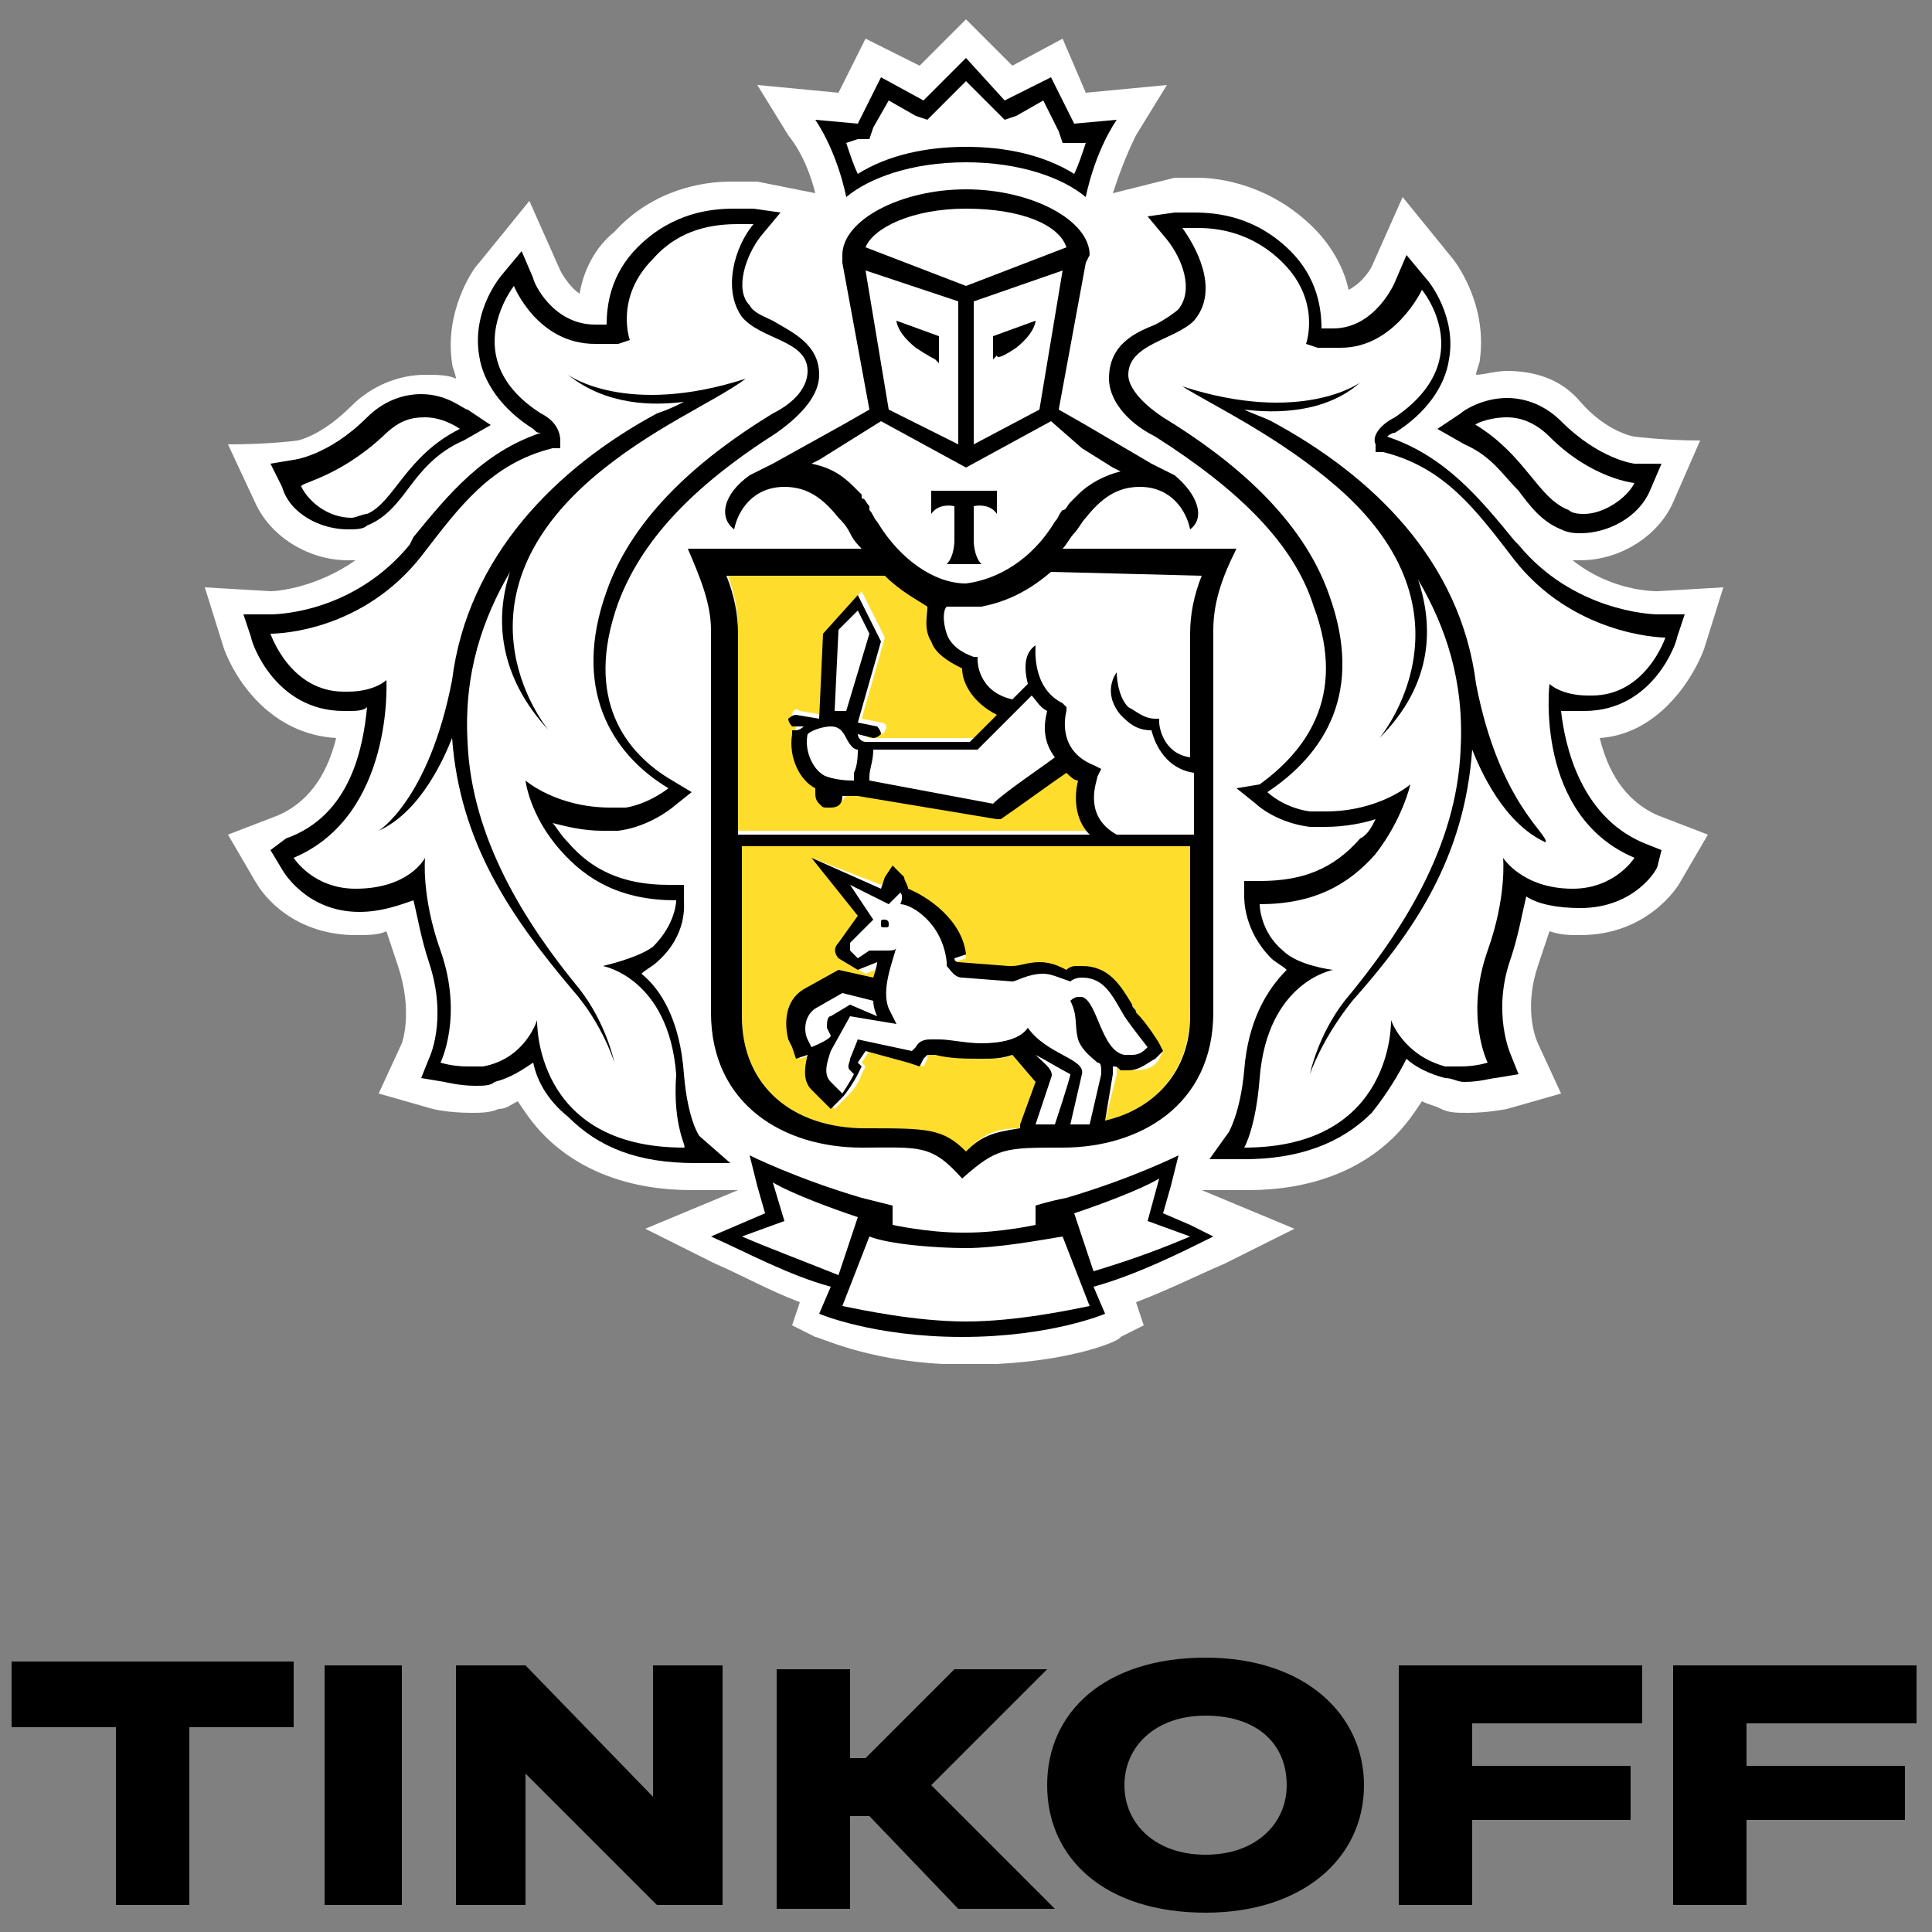 <?xml version="1.0" encoding="UTF-8"?> <!-- Generator: Adobe Illustrator 24.0.2, SVG Export Plug-In . SVG Version: 6.00 Build 0) --> <svg xmlns="http://www.w3.org/2000/svg" xmlns:xlink="http://www.w3.org/1999/xlink" id="Слой_1" x="0px" y="0px" viewBox="0 0 50 50" style="enable-background:new 0 0 50 50;" xml:space="preserve"><rect x="0" y="0" width="50" height="50" fill="#808080" stroke="none"/> <style type="text/css"> .st0{fill:#FFFFFF;} .st1{fill:#FFDD2D;} </style> <g> <path class="st0" d="M44.1,16.8l0.5-1.6l-1.7,0.1c-0.1,0-1.2,0-2.2-0.8c0.1,0,0.1,0,0.2,0c1,0,2-0.6,2.4-1.5l0.7-1.6 c-0.9,0-1.7-0.1-1.7-0.1c0,0-0.7-0.1-1.4-0.9c-0.5-0.6-1.2-0.8-1.9-0.8c-0.3,0-0.6,0.1-0.8,0.1c0-0.1,0.1-0.3,0.1-0.4 c0.2-1.5-0.7-2.6-0.7-2.6l-1.3-1.6l-0.8,1.8c0,0-0.2,0.4-0.6,0.6C34.8,7,34.5,6.4,34,5.9c-1.1-1.1-2.4-1.3-3-1.3 c-0.3,0-0.5,0-0.6,0L28.8,5c0.1-0.3,0.3-0.9,0.6-1.5l0.8-1.3l-2.1,0.2L27.5,1l-1.3,0.7L25,0.5l-1.2,1.2L22.4,1l-0.7,1.4l-2.1-0.2 l0.8,1.3C20.8,4,21,4.6,21.1,5l-1.5-0.3l-0.1,0c-0.1,0-0.3,0-0.6,0c-0.7,0-2,0.2-3,1.3C15.4,6.4,15.1,7,15,7.6 C14.7,7.4,14.5,7,14.5,7l-0.8-1.8l-1.3,1.6c-0.2,0.2-0.9,1.3-0.7,2.6c0,0.1,0.1,0.3,0.1,0.4c-0.2-0.1-0.5-0.1-0.8-0.1 c-0.7,0-1.4,0.3-1.9,0.8c-0.8,0.8-1.4,0.9-1.4,0.9c0,0-0.7,0.1-1.8,0.1L6.6,13C7,13.9,8,14.5,9,14.5c0.1,0,0.2,0,0.2,0 c-1,0.7-2,0.8-2.2,0.8l-1.7-0.1l0.5,1.6C6.1,17.6,7,19,8.7,19.1c-0.2,0.8-0.6,1.6-1.5,2l-1.3,0.5l0.7,1.2c0.4,0.7,1.3,1.4,2.6,1.4 c0.3,0,0.6,0,0.8-0.1c0.1,0.3,0.2,0.6,0.3,0.9c0.4,1.2,0.1,2,0.1,2l-0.6,1.3l1.4,0.4c0,0,0.4,0.1,1,0.1c0.2,0,0.5,0,0.7-0.1 c0.2,0,0.3-0.1,0.5-0.2c0.2,0.3,0.4,0.6,0.7,0.9c0.9,0.9,2.2,1.4,3.8,1.4h0l1.2,0l-2.4,1l1.8,0.9c0.7,0.3,1.4,0.7,2.2,1l-0.2,0.6 l0.6,0.3c0.1,0,1.3,0.6,3.3,0.7c0,0,0.5,0,0.7,0c0.3,0,0.7,0,0.7,0c2-0.1,3.2-0.6,3.2-0.7l0.6-0.3l-0.2-0.6c0.8-0.3,1.6-0.7,2.3-1 l1.8-0.9l-2.4-1l1.2,0c1.6,0,2.9-0.5,3.8-1.4c0.3-0.3,0.5-0.6,0.7-0.9c0.2,0.1,0.3,0.1,0.5,0.2c0.2,0.1,0.4,0.1,0.7,0.1 c0.5,0,1-0.1,1-0.1l1.4-0.4l-0.6-1.3c0,0-0.4-0.8,0-2c0.1-0.3,0.2-0.6,0.3-0.9c0.3,0.1,0.5,0.1,0.8,0.1c1.7,0,2.5-1.2,2.6-1.4 l0.7-1.2l-1.3-0.5c-0.9-0.4-1.3-1.2-1.5-2C42.9,19,43.8,17.6,44.1,16.8L44.1,16.8z M21.2,5.5L21.2,5.5L21.2,5.5L21.2,5.5z M21.2,5.5"></path> <path class="st0" d="M25,5.4c-1.4,0-2.4,0.4-2.6,1l2.6,1l2.6-1C27.3,5.9,26.3,5.4,25,5.4L25,5.4z M25,5.4"></path> <path class="st0" d="M25,32.3L25,32.3c-0.9,0-2-0.2-2.5-0.3l-0.7,1.8c0.4,0.2,1.9,0.4,3.2,0.4c1.3,0,2.7-0.3,3.2-0.4L27.5,32 C26.9,32.2,25.8,32.3,25,32.3L25,32.3z M25,32.3"></path> <path class="st0" d="M30,30.6c-0.5,0.3-1.6,0.7-2.2,0.9l0.5,1.5c1-0.3,1.8-0.6,2.5-0.9l-1.1-0.4L30,30.6z M30,30.6"></path> <path class="st0" d="M20,30.6l0.3,1.1L19.2,32c0.7,0.3,1.5,0.6,2.5,0.9l0.5-1.5C21.6,31.3,20.5,30.8,20,30.6L20,30.6z M20,30.6"></path> <path class="st0" d="M25,3.8c1,0,2,0.2,2.8,0.7c0.1-0.2,0.2-0.5,0.3-0.8l-0.3,0l-0.3,0l-0.1-0.3L27,2.6l-0.7,0.4L26,3.1l-0.2-0.2 L25,2.1l-0.8,0.8L24,3.1l-0.3-0.1L23,2.6l-0.4,0.8l-0.1,0.3l-0.3,0l-0.3,0c0.1,0.3,0.2,0.6,0.3,0.8C23,4,24,3.8,25,3.8L25,3.8z M25,3.8"></path> <path class="st0" d="M40.6,13.2c0.1,0,0.3,0.1,0.4,0.1c0.6,0,1.1-0.4,1.3-0.8c0,0-1.1-0.1-2.2-1.2c-0.4-0.4-0.7-0.5-1.1-0.5 c-0.5,0-0.9,0.3-0.9,0.3C39.5,11.8,39.8,12.9,40.6,13.2L40.6,13.2z M40.6,13.2"></path> <path class="st0" d="M9,13.3c0.1,0,0.3,0,0.4-0.1c0.8-0.3,1.1-1.4,2.4-2.2c0,0-0.4-0.3-0.9-0.3c-0.3,0-0.7,0.1-1.1,0.5 c-1.1,1.1-2.2,1.2-2.2,1.2C7.9,12.9,8.4,13.3,9,13.3L9,13.3z M9,13.3"></path> <path class="st0" d="M40.9,17.9C40.9,17.9,41,17.9,40.9,17.9c1.5,0,2-1.5,2-1.5h0c-0.3,0-2.4-0.1-3.9-2c-1-1.3-1.8-2.4-3.4-2.8 l-0.2,0l0-0.2c0-0.2,0.1-0.5,0.5-0.7c2.2-1.4,0.7-3.3,0.7-3.3s-0.6,1.5-2.1,1.5c0,0-0.1,0-0.1,0c-0.2,0-0.3,0-0.5,0l-0.3-0.1 c0,0,0.4-1.1-0.6-2.1c-0.7-0.8-1.6-0.9-2.2-0.9c-0.3,0-0.4,0-0.4,0c0.5,0.6,0.8,1.7,0.3,2.4c-0.5,0.6-1.7,0.6-1.7,1.4 c0,0.4,0.3,0.8,0.9,1.1c1.8,1.1,3.6,2.6,4.3,4.6c0.9,2.5-0.1,4.2-1.6,5.1c0,0,0.5,0.4,1.1,0.5c0.1,0,0.3,0,0.4,0 c1.4,0,2.2-0.7,2.2-0.7s-0.1,0.9-0.9,1.8c-0.7,0.8-1.6,1.3-3,1.3c0,0,0,0.6,0.6,1.2c0.4,0.3,1.3,0.5,1.3,0.5s-1.7,0.3-1.9,2.8 c-0.1,1.3-0.4,1.8-0.4,1.8h0c3.9,0,3.8-3.3,3.8-3.3s0.3,1,1.4,1.2c0.1,0,0.3,0,0.4,0c0.4,0,0.7-0.1,0.7-0.1s-0.6-1.2,0-2.9 c0.5-1.4,0.4-2.4,0.4-2.4s0.5,0.8,1.8,0.8h0c1.1,0,1.6-0.8,1.6-0.8c-2.6-1.1-2.4-4.6-2.4-4.6S40.3,17.9,40.9,17.9L40.9,17.9z M40.1,21.6c-1.1-0.5-1.7-1.9-1.9-2.4c-0.2,2.7-1.5,4.6-3.1,6.5c-0.8,0.9-1.1,1.9-1.1,1.9s0.2-1,0.9-1.9c1.5-1.8,2.9-3.9,3-6.5 c0.1-1.8-0.4-3.2-1.1-4.4c0.4,1.2,0.3,2.7-1,4.1c0,0,2.7-3.2-1.1-6.5c-1.5-1.3-3.2-2-4-2.6c3.1,1,4.6-0.1,4.6-0.1 c-1,0.8-2.2,0.8-3,0.7c0.2,0.1,0.4,0.2,0.7,0.3c2.6,1.4,4.9,3.7,5.3,6.9v0C38.8,20.8,40.1,21.6,40.1,21.6L40.1,21.6z M40.1,21.6"></path> <path class="st0" d="M15.4,25c0,0,0.9-0.1,1.3-0.5c0.6-0.5,0.6-1.2,0.6-1.2c-1.4,0-2.3-0.5-3-1.3c-0.7-0.9-0.9-1.8-0.9-1.8 s0.7,0.7,2.2,0.7c0.1,0,0.3,0,0.4,0c0.7-0.1,1.1-0.5,1.1-0.5c-1.5-1-2.5-2.6-1.6-5.1c0.7-2,2.5-3.5,4.3-4.6 c0.6-0.4,0.9-0.8,0.9-1.1c0-0.8-1.2-0.9-1.7-1.4c-0.6-0.7-0.2-1.7,0.3-2.4c0,0-0.2,0-0.4,0c-0.5,0-1.4,0.1-2.2,0.9 c-1,1-0.6,2.1-0.6,2.1L16,8.9c-0.2,0-0.3,0-0.5,0c0,0-0.1,0-0.1,0c-1.4,0-2.1-1.5-2.1-1.5s-1.5,1.8,0.7,3.3 c0.4,0.2,0.6,0.5,0.5,0.7l0,0.2l-0.2,0c-1.6,0.4-2.4,1.5-3.4,2.8c-1.5,1.9-3.6,2-3.9,2h0c0,0,0.5,1.5,1.9,1.5c0,0,0,0,0.1,0 c0.7,0,1-0.3,1-0.3s0.3,3.5-2.4,4.6c0,0,0.5,0.8,1.6,0.8h0c1.3,0,1.8-0.8,1.8-0.8s-0.1,1,0.4,2.4c0.6,1.7,0,2.9,0,2.9 s0.3,0.1,0.7,0.1c0.1,0,0.3,0,0.4,0c1.1-0.3,1.4-1.2,1.4-1.2s-0.1,3.3,3.8,3.3h0c0,0-0.3-0.5-0.4-1.8C17.1,25.4,15.4,25,15.4,25 L15.4,25z M14.8,25.7c-1.6-1.8-2.9-3.7-3.1-6.5c-0.2,0.5-0.8,1.9-1.9,2.4c0,0,1.3-0.8,1.9-3.9v0c0.4-3.2,2.7-5.5,5.3-6.9 c0.2-0.1,0.5-0.2,0.7-0.3c-0.8,0.1-2.1,0.1-3-0.7c0,0,1.5,1.1,4.6,0.1c-0.8,0.5-2.5,1.3-4,2.6c-3.8,3.3-1.1,6.5-1.1,6.5 c-1.4-1.4-1.4-2.9-1-4.1c-0.7,1.2-1.2,2.6-1.1,4.4c0.1,2.5,1.5,4.7,3,6.5c0.7,0.9,0.9,1.9,0.9,1.9S15.6,26.6,14.8,25.7L14.8,25.7z M14.8,25.7"></path> <path class="st0" d="M22.1,12.8c0.1,0.1,0.1,0.1,0.2,0.2c0,0,0,0,0,0.1c0.1,0.1,0.1,0.2,0.2,0.2c0,0,0,0,0,0.1 c0.1,0.1,0.1,0.2,0.2,0.3c0.6,1,1.5,1.5,2.3,1.6c0.8,0,1.7-0.6,2.3-1.6c0.1-0.1,0.1-0.2,0.2-0.3c0,0,0,0,0,0 c0.1-0.1,0.1-0.2,0.2-0.2c0,0,0,0,0,0c0.1-0.1,0.1-0.2,0.2-0.2c0,0,0,0,0,0c0.3-0.3,0.6-0.5,1.1-0.6L28.8,12h0L28,11.6l-0.8-0.5 L25,12.3l0,0l0,0l-2.2-1.2L22,11.6L21.2,12h0L21,12.2C21.4,12.3,21.8,12.5,22.1,12.8C22.1,12.8,22.1,12.8,22.1,12.8L22.1,12.8z M24.1,12.7h1.8v0.6c-0.2-0.3-0.6-0.2-0.6-0.2v0.9c0,0,0,0.4,0.2,0.6h-0.9c0.2-0.2,0.2-0.6,0.2-0.6v-0.9c0,0-0.4-0.1-0.6,0.2V12.7z M24.1,12.7"></path> <path class="st0" d="M24.8,11.5V7.8L22.4,7l0.6,3.6L24.8,11.5z M24.3,8.7v0.6l-0.1-0.1c0,0-0.2,0-0.5-0.3c-0.5-0.4-0.5-0.7-0.5-0.7 L24.3,8.7z M24.3,8.7"></path> <path class="st0" d="M26.9,10.6L27.5,7l-2.4,0.8v3.7L26.9,10.6z M25.7,8.7l1.1-0.4c0,0,0,0.3-0.5,0.7c-0.3,0.2-0.5,0.3-0.5,0.3 l-0.1,0.1L25.7,8.7L25.7,8.7z M25.7,8.7"></path> <path class="st0" d="M21.4,20.1c0.2,0.1,0.5,0.1,0.7,0.1c0,0,0,0,0-0.1c0,0,0-0.1,0-0.1c0-0.2,0.1-0.4,0.1-0.6 c-0.1-0.1-0.2-0.2-0.3-0.3c-0.1-0.2-0.2-0.3-0.4-0.3c-0.2,0-0.5,0.1-0.6,0.2C20.8,19.5,21.2,20,21.4,20.1L21.4,20.1z M21.4,20.1"></path> <path class="st0" d="M26.7,18.1c-0.4,0.5-1.3,1.3-1.3,1.3l-0.1,0.1l-2.7,0c0,0.3,0,0.5-0.1,0.7c0,0,0,0.1,0,0.1l3.2,0.6 c0.3-0.2,1.3-0.9,1.6-1.2c-0.3-0.4-0.3-0.8-0.2-1.1C26.9,18.4,26.8,18.2,26.7,18.1L26.7,18.1z M26.7,18.1"></path> <path class="st0" d="M27,14.9c-0.6,0.6-1.2,0.8-1.8,0.9c-0.1,0-0.2,0-0.3,0h0c-0.1,0-0.2,0-0.3,0c-0.1,0-0.2,0-0.3,0 c0,0.1-0.1,0.4,0,0.7c0.1,0.2,0.3,0.4,0.7,0.6l0.1,0l0,0.1c0,0,0,0.8,0.9,1c0.1-0.1,0.3-0.3,0.4-0.4c-0.2-0.4-0.1-0.8,0.2-1 c0,0-0.1,1.1,0.7,1.5l0.1,0.1l0,0.1c0,0-0.3,1,0.7,1.4l0.2,0.1l-0.1,0.2c0,0-0.4,0.9,0.5,1.5h2v-1.6c-0.7-0.1-1-0.7-1.1-1.1 c-0.3-0.1-0.6-0.2-0.8-0.4c-0.4-0.6-0.1-1.1-0.1-1.1c0,0,0,0.5,0.3,0.9c0.2,0.2,0.4,0.3,0.7,0.3l0.1,0l0,0.1c0,0,0.1,0.8,0.8,0.9 l0-3.2c0-0.5,0.1-1,0.3-1.5L27,14.9L27,14.9z M27,14.9"></path> <path class="st0" d="M21.6,16.3l-0.1,2.1l0.2,0l0.6-2l-0.3-0.6L21.6,16.3z M21.6,16.3"></path> <path class="st0" d="M28,25.8C28,25.8,28,25.8,28,25.8c0.4,0.1,0.5,1.4,1.1,1.5c0.1,0,0.1,0,0.2,0c0.2,0,0.3-0.1,0.4-0.2 c0,0-0.3-0.5-0.6-0.8c-0.3-0.4-0.6-1-1.1-1c0,0,0,0,0,0c-0.2,0-0.3,0.1-0.3,0.1c-0.2-0.1-0.5-0.2-0.7-0.2c-0.4,0-0.7,0.2-0.8,0.2h0 l-1.3-0.1c-0.2,0-0.4-0.2-0.4-0.3c0,0,0,0,0,0c0,0,0-0.1,0-0.1c0-1.1-0.9-1.5-1.2-1.5c0,0,0-0.2,0-0.3l-0.3,0.3L22,22.9l0.7,0.8 l-0.6,0.6c-0.1,0.1-0.1,0.2,0,0.2l0.2,0.2l0.3-0.2c0,0,0,0,0.1,0c0.1,0,0.2,0,0.3,0c0.1,0,0.2,0,0.3-0.1c0,0.4-0.4,1.1-0.2,1.6 l0.2,0.4l-1.2-0.2l-0.5,0.9c-0.2,0.3-0.2,0.6,0,0.8l0.2,0.3c0,0,0.3-0.3,0.3-0.5L22,27.7c-0.1-0.1-0.1-0.2,0-0.3l0.3-0.6l1.4,0.3 l0.1-0.1c0.1-0.2,0.2-0.2,0.4-0.2c0.1,0,0.1,0,0.2,0c0.3,0,0.7,0.1,1.1,0.1c0.5,0,0.9-0.1,1.2-0.4c0.5,0.7,1.5,0.8,1.4,1.2 l-0.3,1.3c0.2,0,0.3,0,0.5,0l0.3-1.3c0-0.1,0.1-0.3,0.1-0.3c-0.1-0.1-0.3-0.3-0.5-0.6c-0.2-0.3-0.1-0.5-0.2-1 C27.8,25.9,27.9,25.8,28,25.8L28,25.8z M22.9,24c-0.1,0-0.1-0.1-0.1-0.1c0-0.1,0.1-0.1,0.1-0.1c0.1,0,0.1,0.1,0.1,0.1 C23,24,22.9,24,22.9,24L22.9,24z M22.9,24"></path> <path class="st0" d="M21,27c0,0,0.5-0.2,0.5-0.3l-0.1-0.2c0-0.1,0-0.2,0-0.3L22,26l0.8,0.2c0,0-0.1-0.2-0.1-0.4l-0.8-0.2L21.1,26 c-0.3,0.2-0.3,0.6-0.2,0.8L21,27z M21,27"></path> <path class="st0" d="M26.8,29.1c0.1,0,0.3,0,0.5,0c0,0,0.4-1.2,0.4-1.3c-0.2-0.1-0.7-0.4-0.9-0.5c0.1,0.2,0.4,0.4,0.4,0.6 L26.8,29.1z M26.8,29.1"></path> <path class="st1" d="M30.8,21.9H19.2v4.4c0,1.8,1.3,2.9,3.2,2.9c1.6,0,2,0.1,2.6,0.6c0.4-0.4,0.7-0.6,1.4-0.6l0-0.1l0.4-1.1 c0,0-0.6-0.7-0.6-0.7c-0.2,0.1-0.4,0.1-0.8,0.1c-0.3,0-0.7,0-1.2-0.1c0,0-0.1,0-0.1,0c-0.1,0-0.1,0-0.1,0L24,27.4l-0.1,0.2 l-0.3-0.1l-1.1-0.3l-0.2,0.3l0,0l0.1,0.1l-0.1,0.2c-0.1,0.3-0.3,0.5-0.4,0.6l-0.3,0.3l-0.3-0.3l-0.2-0.2c-0.2-0.2-0.2-0.6-0.1-0.9 c0,0,0,0,0,0l-0.3,0.1l-0.1-0.3L20.6,27c-0.2-0.4-0.1-0.9,0.4-1.3l0.9-0.5l0.9,0.2c0-0.1,0.1-0.4,0.1-0.4c0,0,0,0,0,0l-0.5,0.2 l-0.5-0.3c0,0-0.2-0.2,0-0.4l0.5-0.7L21,22.2l1.8,0.7l0.1-0.1l0.2-0.3l0.3,0.3c0.1,0.1,0.1,0.2,0.1,0.3c0.5,0.2,1.4,0.8,1.5,1.7 l-0.3,0.1v0c0.1,0.1,0.1,0.1,0.1,0.1l1.3,0.1c0,0,0.1,0,0.1,0c0.2-0.1,0.4-0.1,0.7-0.1c0.2,0,0.5,0.1,0.7,0.2 c0.1,0,0.2-0.1,0.3-0.1l0.1,0c0.7,0,1,0.5,1.3,0.9c0,0.1,0.1,0.1,0.1,0.2c0.2,0.3,0.6,0.8,0.6,0.8l0.1,0.2L30,27.4 c-0.1,0.2-0.3,0.3-0.7,0.3c-0.1,0-0.1,0-0.2,0c-0.1,0-0.1,0-0.2-0.1c0,0.1,0,0.1,0,0.2L28.6,29c1.3-0.3,2.2-1.3,2.2-2.8L30.8,21.9z M30.8,21.9"></path> <path class="st1" d="M19.2,21.5h9.1c-0.5-0.5-0.4-1.1-0.3-1.4c-0.1-0.1-0.2-0.1-0.3-0.2c-0.4,0.3-1.4,1-1.7,1.2l-0.1,0l-3.6-0.6 h-0.1c-0.1,0-0.2,0-0.3,0c0,0.2-0.2,0.3-0.3,0.3c0,0,0,0-0.1,0c-0.1,0-0.2-0.1-0.2-0.1c-0.1-0.1-0.1-0.2-0.1-0.3l0-0.1 c-0.4-0.3-0.7-0.8-0.6-1.4l0-0.1l0.1,0c0,0,0.1,0,0.2-0.1l-0.3,0c-0.1,0-0.2-0.1-0.1-0.2c0-0.1,0.1-0.2,0.2-0.1l0.6,0.1l0.1-2.2 l0.9-1l0.6,1.2l-0.6,2.1l0.5,0.1c0.1,0,0.2,0.1,0.1,0.2c0,0.1-0.1,0.1-0.2,0.1c0,0,0,0,0,0l-0.4-0.1c0,0,0,0,0,0 c0,0.1,0.2,0.2,0.2,0.2l2.7,0c0.1-0.1,0.4-0.4,0.7-0.7c-0.7-0.3-0.9-0.8-1-1.2c-0.4-0.2-0.6-0.4-0.8-0.7c-0.2-0.4-0.1-0.8-0.1-0.9 c-0.4-0.1-0.7-0.4-1.1-0.8h-4.1c0.2,0.5,0.3,1,0.3,1.5V21.5z M19.2,21.5"></path> <path d="M22.9,23.8c-0.1,0-0.1,0-0.1,0.1c0,0.1,0,0.1,0.1,0.1c0.1,0,0.1,0,0.1-0.1C23,23.8,22.9,23.8,22.9,23.8L22.9,23.8z M22.9,23.8"></path> <path d="M30.8,31.7l-0.7-0.3l0.2-0.7l0.2-0.8c0,0-1.2,0.6-2.9,1.1c-0.5,0.1-0.8,0.2-0.8,0.2v0.5c0,0-0.9,0.2-1.8,0.2h-0.1 c-0.9,0-1.8-0.2-1.8-0.2v-0.5c0,0-0.4-0.1-0.8-0.2c-1.7-0.5-2.9-1.1-2.9-1.1l0.2,0.8l0.2,0.7l-0.7,0.3l-0.7,0.3 c0.9,0.4,2,1,3.1,1.3l-0.3,0.7c0,0,1.4,0.6,3.7,0.6v0h0v0c2.3,0,3.7-0.6,3.7-0.6l-0.3-0.7c1.1-0.3,2.3-0.9,3.1-1.3L30.8,31.7z M19.2,32l1.1-0.4L20,30.6c0.5,0.3,1.6,0.7,2.2,0.9l-0.5,1.5C20.7,32.6,19.9,32.3,19.2,32L19.2,32z M25,34.2 c-1.3,0-2.7-0.3-3.2-0.4l0.7-1.8c0.5,0.2,1.7,0.3,2.5,0.3H25c0.8,0,1.9-0.2,2.5-0.3l0.7,1.8C27.7,33.9,26.3,34.2,25,34.2L25,34.2z M28.3,32.9l-0.5-1.5c0.6-0.2,1.7-0.6,2.2-0.9l-0.3,1.1l1.1,0.4C30.1,32.3,29.3,32.6,28.3,32.9L28.3,32.9z M28.3,32.9"></path> <path d="M25,4.2c1.4,0,2.5,0.4,3.1,0.9c0,0,0.2-1.1,0.8-2l-1.1,0.1L27.2,2L26,2.6L25,1.5l-1.1,1.1L22.8,2l-0.6,1.2l-1.1-0.1 c0.6,0.9,0.8,2,0.8,2C22.5,4.6,23.6,4.2,25,4.2L25,4.2z M22.2,3.6l0.3,0l0.1-0.3L23,2.6l0.7,0.4L24,3.1l0.2-0.2L25,2.1l0.8,0.8 L26,3.1l0.3-0.1L27,2.6l0.4,0.8l0.1,0.3l0.3,0l0.3,0c-0.1,0.3-0.2,0.6-0.3,0.8C27,4,26,3.8,25,3.8c-1,0-2,0.2-2.8,0.7 c-0.1-0.2-0.2-0.5-0.3-0.8L22.2,3.6z M22.2,3.6"></path> <path d="M41,18.4c1.8,0,2.4-1.8,2.4-1.9l0.2-0.6l-0.7,0h0c-0.2,0-2.2-0.1-3.6-1.8L39.2,14c-0.9-1.1-1.8-2.2-3.3-2.7 c0,0,0.1-0.1,0.2-0.1c0.8-0.5,1.3-1.2,1.4-1.9c0.2-1.1-0.5-2-0.6-2.1l-0.5-0.6l-0.3,0.7c0,0-0.5,1.2-1.6,1.2h-0.1 c-0.1,0-0.1,0-0.2,0c0-0.5-0.1-1.3-0.8-2c-0.9-0.9-1.9-1-2.5-1c-0.3,0-0.5,0-0.5,0l-0.7,0.1l0.5,0.6c0.4,0.5,0.7,1.3,0.3,1.8 c-0.1,0.1-0.4,0.3-0.6,0.4c-0.5,0.2-1.2,0.5-1.2,1.4c0,0.5,0.4,1.1,1.2,1.5c2.2,1.4,3.6,2.8,4.1,4.4c0.9,2.4-0.3,3.8-1.4,4.6 L32,20.4l0.5,0.4c0.1,0.1,0.6,0.5,1.4,0.6c0.2,0,0.3,0,0.4,0c0.5,0,1-0.1,1.3-0.2c-0.1,0.2-0.2,0.4-0.4,0.5 c-0.7,0.8-1.5,1.1-2.6,1.1l-0.4,0l0,0.4c0,0.1,0,0.9,0.7,1.6c0.1,0.1,0.3,0.2,0.4,0.3c-0.5,0.5-1,1.3-1.1,2.6 c-0.1,1.1-0.4,1.6-0.4,1.6l-0.5,0.7l0.9,0c1.4,0,2.5-0.4,3.3-1.2c0.4-0.5,0.7-1,0.9-1.4c0.2,0.2,0.6,0.4,1,0.5 c0.2,0,0.3,0.1,0.5,0.1c0.4,0,0.7-0.1,0.8-0.1l0.6-0.1l-0.2-0.5c0,0-0.5-1.1,0-2.5c0.2-0.6,0.3-1.2,0.4-1.6 c0.3,0.2,0.8,0.3,1.4,0.3c1.4,0,2-1,2-1.1L43,22l-0.5-0.2c-1.6-0.7-2-2.5-2.1-3.4C40.6,18.4,40.7,18.4,41,18.4L41,18.4z M42.3,22.2 c0,0-0.5,0.8-1.6,0.8h0c-1.3,0-1.8-0.8-1.8-0.8s0.1,1-0.4,2.4c-0.6,1.7,0,2.9,0,2.9s-0.3,0.1-0.7,0.1c-0.1,0-0.3,0-0.4,0 c-1.1-0.3-1.4-1.2-1.4-1.2s0.1,3.3-3.8,3.3h0c0,0,0.3-0.5,0.4-1.8c0.2-2.5,1.9-2.8,1.9-2.8s-0.9-0.1-1.3-0.5 c-0.6-0.5-0.6-1.2-0.6-1.2c1.4,0,2.3-0.5,3-1.3c0.7-0.9,0.9-1.8,0.9-1.8S35.7,21,34.3,21c-0.1,0-0.3,0-0.4,0 c-0.7-0.1-1.1-0.5-1.1-0.5c1.5-1,2.5-2.6,1.6-5.1c-0.7-2-2.5-3.5-4.3-4.6c-0.6-0.4-0.9-0.8-0.9-1.1c0-0.8,1.2-0.9,1.7-1.4 c0.6-0.7,0.2-1.7-0.3-2.4c0,0,0.2,0,0.4,0c0.5,0,1.4,0.1,2.2,0.9c1,1,0.6,2.1,0.6,2.1l0.3,0.1c0.2,0,0.3,0,0.5,0c0,0,0.1,0,0.1,0 c1.4,0,2.1-1.5,2.1-1.5s1.5,1.8-0.7,3.3c-0.4,0.2-0.6,0.5-0.5,0.7l0,0.2l0.2,0c1.6,0.4,2.4,1.5,3.4,2.8c1.5,1.9,3.7,2,3.9,2h0 c0,0-0.5,1.5-1.9,1.5c0,0,0,0-0.1,0c-0.7,0-1-0.3-1-0.3S39.7,21.1,42.3,22.2L42.3,22.2z M42.3,22.2"></path> <path d="M37.9,11.5c0.7,0.3,1,0.8,1.4,1.2c0.3,0.4,0.6,0.8,1.1,1c0.2,0.1,0.4,0.1,0.5,0.1c0.7,0,1.5-0.4,1.8-1.1L43,12l-0.7,0 c0,0-0.9-0.1-1.9-1.1c-0.4-0.4-0.9-0.6-1.4-0.6c-0.6,0-1.1,0.3-1.2,0.4l-0.6,0.4L37.9,11.5z M39,10.8c0.3,0,0.7,0.1,1.1,0.5 c1.1,1.1,2.2,1.2,2.2,1.2c-0.2,0.4-0.8,0.8-1.3,0.8c-0.1,0-0.3,0-0.4-0.1c-0.8-0.3-1.1-1.4-2.4-2.2C38.1,11,38.5,10.8,39,10.8 L39,10.8z M39,10.8"></path> <path d="M38.2,17.7L38.2,17.7c-0.4-3.2-2.7-5.4-5.3-6.8c-0.2-0.1-0.5-0.2-0.7-0.3c0.8,0.1,2.1,0.1,3-0.7c0,0-1.5,1.1-4.6,0.1 c0.8,0.5,2.5,1.3,4,2.6c3.8,3.3,1.1,6.5,1.1,6.5c1.4-1.4,1.4-2.9,1-4.1c0.7,1.2,1.2,2.6,1.1,4.4c-0.1,2.5-1.5,4.7-3,6.5 c-0.7,0.9-0.9,1.9-0.9,1.9s0.3-0.9,1.1-1.9c1.6-1.8,2.9-3.7,3.1-6.5c0.2,0.5,0.8,1.9,1.9,2.4C40.1,21.6,38.8,20.8,38.2,17.7 L38.2,17.7z M38.2,17.7"></path> <path d="M18.1,29.4c0,0-0.3-0.4-0.4-1.6c-0.1-1.4-0.6-2.2-1.1-2.6c0.1-0.1,0.3-0.2,0.4-0.3c0.8-0.7,0.7-1.5,0.7-1.6l0-0.4l-0.4,0 c-1.2,0-2-0.4-2.6-1.1c-0.2-0.2-0.3-0.4-0.4-0.5c0.4,0.1,0.8,0.2,1.3,0.2c0.1,0,0.3,0,0.4,0c0.8-0.1,1.4-0.6,1.4-0.6l0.5-0.4 l-0.5-0.3c-1.2-0.7-2.3-2.1-1.4-4.6c0.6-1.6,1.9-3,4.1-4.4c0.7-0.5,1.1-1,1.1-1.5c0-0.8-0.7-1.1-1.2-1.4c-0.2-0.1-0.5-0.2-0.6-0.4 c-0.4-0.4-0.1-1.3,0.3-1.8l0.5-0.6l-0.7-0.1c0,0-0.2,0-0.5,0c-0.6,0-1.6,0.1-2.5,1c-0.7,0.7-0.8,1.5-0.8,2c-0.1,0-0.1,0-0.2,0h-0.1 c-1.1,0-1.6-1.1-1.6-1.2l-0.3-0.7L13,7.1c0,0-0.8,0.9-0.6,2.1c0.1,0.7,0.6,1.4,1.4,1.9c0.1,0.1,0.1,0.1,0.2,0.1 c-1.5,0.5-2.4,1.6-3.3,2.7l-0.1,0.2c-1.4,1.7-3.3,1.8-3.6,1.8l-0.7,0l0.2,0.6c0,0.1,0.6,1.9,2.4,1.9l0.1,0c0.2,0,0.4,0,0.5-0.1 c-0.1,1-0.4,2.8-2.1,3.4L7,22l0.3,0.5c0,0,0.6,1.1,2,1.1c0.6,0,1.1-0.2,1.4-0.3c0.1,0.4,0.2,1,0.4,1.6c0.5,1.5,0,2.5,0,2.5 l-0.2,0.5l0.6,0.1c0,0,0.4,0.1,0.8,0.1c0.2,0,0.4,0,0.5-0.1c0.4-0.1,0.7-0.3,1-0.5c0.1,0.5,0.4,1,0.9,1.4c0.8,0.8,1.8,1.2,3.3,1.2 l0.9,0L18.1,29.4z M17.7,29.7c-3.9,0-3.8-3.3-3.8-3.3s-0.3,1-1.4,1.2c-0.1,0-0.3,0-0.4,0c-0.4,0-0.7-0.1-0.7-0.1s0.6-1.2,0-2.9 c-0.5-1.4-0.4-2.4-0.4-2.4S10.6,23,9.2,23h0c-1.1,0-1.6-0.8-1.6-0.8c2.6-1.1,2.4-4.6,2.4-4.6s-0.3,0.3-1,0.3c0,0,0,0-0.1,0 c-1.4,0-1.9-1.5-1.9-1.5h0c0.3,0,2.4-0.1,3.9-2c1-1.3,1.8-2.4,3.4-2.8l0.2,0l0-0.2c0-0.2-0.1-0.5-0.5-0.7c-2.2-1.4-0.7-3.3-0.7-3.3 s0.6,1.5,2.1,1.5c0,0,0.1,0,0.1,0c0.2,0,0.3,0,0.5,0l0.3-0.1c0,0-0.4-1.1,0.6-2.1c0.7-0.8,1.6-0.9,2.2-0.9c0.3,0,0.4,0,0.4,0 c-0.5,0.6-0.8,1.7-0.3,2.4c0.5,0.6,1.7,0.6,1.7,1.4c0,0.4-0.3,0.8-0.9,1.1c-1.8,1.1-3.6,2.6-4.3,4.6c-0.9,2.5,0.1,4.2,1.6,5.1 c0,0-0.5,0.4-1.1,0.5c-0.1,0-0.3,0-0.4,0c-1.4,0-2.2-0.7-2.2-0.7s0.1,0.9,0.9,1.8c0.7,0.8,1.6,1.3,3,1.3c0,0,0,0.6-0.6,1.2 c-0.4,0.3-1.3,0.5-1.3,0.5s1.7,0.3,1.9,2.8C17.4,29.2,17.8,29.7,17.7,29.7L17.7,29.7z M17.7,29.7"></path> <path d="M9,13.7c0.2,0,0.4,0,0.5-0.1c0.5-0.2,0.8-0.6,1.1-1c0.3-0.4,0.7-0.9,1.4-1.2l0.7-0.4l-0.6-0.4c-0.1,0-0.5-0.4-1.2-0.4 c-0.5,0-1,0.2-1.4,0.6c-1,1-1.9,1.1-1.9,1.1L7,12l0.3,0.6C7.5,13.3,8.3,13.7,9,13.7L9,13.7z M9.9,11.3c0.4-0.4,0.7-0.5,1.1-0.5 c0.5,0,0.9,0.3,0.9,0.3c-1.4,0.7-1.7,1.9-2.4,2.2c-0.1,0-0.3,0.1-0.4,0.1c-0.6,0-1.1-0.4-1.3-0.8C7.7,12.5,8.7,12.4,9.9,11.3 L9.9,11.3z M9.9,11.3"></path> <path d="M12.1,19.2c-0.1-1.8,0.4-3.2,1.1-4.4c-0.4,1.2-0.3,2.7,1,4.1c0,0-2.7-3.2,1.1-6.5c1.5-1.3,3.2-2,4-2.6 c-3.1,1-4.6-0.1-4.6-0.1c1,0.8,2.2,0.8,3,0.7c-0.2,0.1-0.4,0.2-0.7,0.3c-2.6,1.4-4.9,3.7-5.3,6.9v0c-0.6,3.1-1.9,3.9-1.9,3.9 c1.1-0.5,1.7-1.9,1.9-2.4c0.2,2.7,1.5,4.6,3.1,6.5c0.8,0.9,1.1,1.9,1.1,1.9s-0.2-1-0.9-1.9C13.6,23.9,12.2,21.7,12.1,19.2 L12.1,19.2z M12.1,19.2"></path> <path d="M24.1,12.7v0.6c0.2-0.3,0.6-0.2,0.6-0.2v0.9c0,0,0,0.4-0.2,0.6h0.9c-0.2-0.2-0.2-0.6-0.2-0.6v-0.9c0,0,0.4-0.1,0.6,0.2 v-0.6H24.1z M24.1,12.7"></path> <path d="M23.7,9c0.3,0.2,0.5,0.3,0.5,0.3l0.1,0.1V8.7l-1.1-0.4C23.2,8.3,23.2,8.6,23.7,9L23.7,9z M23.7,9"></path> <path d="M26.3,9c0.5-0.4,0.5-0.7,0.5-0.7l-1.1,0.4v0.6l0.1-0.1C25.8,9.3,26,9.2,26.3,9L26.3,9z M26.3,9"></path> <path d="M28.2,6.6c0-0.9-1.5-1.7-3.2-1.7h0c-1.7,0-3.2,0.8-3.2,1.7l0,0.2l0.7,3.8L21.8,11L20,12h0c0,0-0.4,0.2-0.6,0.3 c-0.7,0.5-0.8,1.1-0.4,1.4c0.1-0.5,0.5-1.1,1.3-1.1c0.6,0,1,0.3,1.4,0.8c0.1,0.1,0.2,0.2,0.3,0.4c0.1,0.2,0.2,0.3,0.3,0.4h-4.5 c0.3,0.7,0.6,1.4,0.6,2.1v9.9c0,2.4,1.9,3.5,3.9,3.5c1.5,0,1.8-0.1,2.6,0.8c0.9-0.8,1.1-0.8,2.6-0.8c2,0,3.9-1.1,3.9-3.5v-9.9 c0-0.8,0.3-1.5,0.6-2.1h-4.5c0.1-0.1,0.2-0.3,0.3-0.4c0.1-0.1,0.2-0.3,0.3-0.4c0.4-0.5,0.8-0.8,1.4-0.8c0.8,0,1.2,0.6,1.3,1.1 c0.4-0.3,0.2-0.9-0.4-1.4c-0.2-0.1-0.6-0.3-0.6-0.3h0l-1.7-1l-0.7-0.4l0.7-3.8L28.2,6.6z M22.4,7l2.4,0.8v3.7L23,10.6L22.4,7z M22.9,14.9c0.4,0.4,0.8,0.6,1.1,0.8c0,0.2-0.1,0.6,0.1,0.9c0.1,0.3,0.4,0.5,0.8,0.7c0,0.4,0.3,0.9,0.9,1.2 c-0.3,0.3-0.6,0.6-0.7,0.7l-2.7,0c-0.1,0-0.2-0.1-0.2-0.2c0,0,0,0,0,0l0.4,0.1c0,0,0,0,0,0c0.1,0,0.2-0.1,0.2-0.1 c0-0.1-0.1-0.2-0.1-0.2l-0.5-0.1l0.6-2.1l-0.6-1.2l-0.9,1l-0.1,2.2l-0.6-0.1c-0.1,0-0.2,0.1-0.2,0.1c0,0.1,0.1,0.2,0.1,0.2l0.3,0 c-0.1,0.1-0.2,0.1-0.2,0.1l-0.1,0l0,0.1c-0.1,0.6,0.2,1.2,0.6,1.4l0,0.1c0,0.1,0,0.2,0.1,0.3c0.1,0.1,0.1,0.1,0.2,0.1 c0,0,0,0,0.1,0c0.2,0,0.3-0.1,0.3-0.3c0.1,0,0.3,0,0.3,0h0.1l3.6,0.6l0.1,0c0.3-0.2,1.4-1,1.7-1.2c0.1,0.1,0.2,0.2,0.3,0.2 c-0.1,0.4-0.1,1,0.3,1.4h-9.1v-5.2c0-0.5-0.1-1-0.3-1.5L22.9,14.9L22.9,14.9z M27.3,19.6c-0.4,0.3-1.3,0.9-1.6,1.2l-3.2-0.6 c0,0,0-0.1,0-0.1c0-0.2,0.1-0.4,0.1-0.7l2.7,0l0.1-0.1c0,0,0.9-0.9,1.3-1.3c0.1,0.1,0.2,0.3,0.4,0.4C27,18.8,27,19.2,27.3,19.6 L27.3,19.6z M21.9,19.1c0.1,0.2,0.2,0.3,0.3,0.3c0,0.1,0,0.4-0.1,0.6c0,0,0,0.1,0,0.1c0,0,0,0,0,0.1c-0.1,0-0.4,0-0.7-0.1 c-0.3-0.1-0.6-0.6-0.5-1.1c0.1-0.1,0.4-0.2,0.6-0.2C21.7,18.8,21.8,18.9,21.9,19.1L21.9,19.1z M21.6,18.4l0.1-2.1l0.5-0.5l0.3,0.6 l-0.6,2L21.6,18.4z M27.3,29.1c-0.2,0-0.3,0-0.5,0l0.4-1.2c0.1-0.2-0.2-0.4-0.4-0.6c0.2,0.1,0.7,0.4,0.9,0.5 C27.7,27.9,27.3,29.1,27.3,29.1L27.3,29.1z M28.5,27.8l-0.3,1.3c-0.2,0-0.3,0-0.5,0l0.3-1.3c0.1-0.4-0.9-0.5-1.4-1.2 c-0.2,0.3-0.7,0.4-1.2,0.4c-0.4,0-0.8-0.1-1.1-0.1c-0.1,0-0.1,0-0.2,0c-0.1,0-0.3,0-0.4,0.2l-0.1,0.1l-1.4-0.3L22,27.4 c0,0.1-0.1,0.2,0,0.3l0.1,0.1c-0.1,0.2-0.3,0.5-0.3,0.5L21.5,28c-0.2-0.2-0.1-0.5,0-0.8l0.5-0.9l1.2,0.2l-0.2-0.4 c-0.2-0.5,0.1-1.2,0.2-1.6c0,0.1-0.1,0.1-0.3,0.1c-0.1,0-0.2,0-0.3,0c0,0-0.1,0-0.1,0l-0.3,0.2L22,24.6c0,0,0-0.1,0-0.2l0.6-0.6 L22,22.9l1,0.5l0.3-0.3c0.1,0.1,0,0.3,0,0.3c0.3,0,1.1,0.5,1.2,1.5c0,0,0,0.1,0,0.1c0,0,0,0,0,0c0.1,0.1,0.2,0.3,0.4,0.3l1.3,0.1h0 c0.1,0,0.4-0.2,0.8-0.2c0.2,0,0.4,0.1,0.7,0.2c0,0,0.1-0.1,0.3-0.1c0,0,0,0,0,0c0.6,0,0.8,0.5,1.1,1c0.2,0.3,0.6,0.8,0.6,0.8 c-0.1,0.1-0.2,0.2-0.4,0.2c-0.1,0-0.1,0-0.2,0c-0.6-0.1-0.7-1.4-1.1-1.5c0,0,0,0-0.1,0c-0.1,0-0.2,0.1-0.2,0.1 c0.2,0.4,0.1,0.6,0.2,1c0.1,0.3,0.4,0.5,0.5,0.6C28.5,27.5,28.5,27.6,28.5,27.8L28.5,27.8z M21.4,26.6l0.1,0.2 c0,0.1-0.5,0.3-0.5,0.3l-0.1-0.2c-0.1-0.2-0.1-0.6,0.2-0.8l0.7-0.4l0.8,0.2c0,0.2,0.1,0.4,0.1,0.4L22,26l-0.5,0.3 C21.4,26.3,21.4,26.5,21.4,26.6L21.4,26.6z M28.6,29l0.2-1.2c0-0.1,0-0.1,0-0.2c0.1,0,0.1,0,0.2,0.1c0.1,0,0.2,0,0.2,0 c0.3,0,0.5-0.2,0.7-0.3l0.2-0.2L30,27c0,0-0.3-0.5-0.6-0.8c0-0.1-0.1-0.1-0.1-0.2C29,25.5,28.7,25,28,25l-0.1,0 c-0.1,0-0.2,0-0.3,0.1c-0.2-0.1-0.4-0.2-0.7-0.2c-0.3,0-0.5,0.1-0.7,0.1c0,0-0.1,0-0.1,0l-1.3-0.1c0,0-0.1,0-0.1-0.1v0l0.3-0.1 c-0.1-0.9-1-1.5-1.5-1.7c0-0.1-0.1-0.2-0.1-0.3l-0.3-0.3l-0.2,0.3L22.8,23L21,22.2l1.2,1.5l-0.5,0.7c-0.2,0.2,0,0.4,0,0.4l0.5,0.3 l0.5-0.2c0,0,0,0,0,0c0,0.1-0.1,0.4-0.1,0.4l-0.9-0.2l-0.9,0.5c-0.5,0.3-0.5,0.9-0.4,1.3l0.1,0.2l0.1,0.3l0.3-0.1c0,0,0,0,0,0 c-0.1,0.4-0.1,0.7,0.1,0.9l0.2,0.2l0.3,0.3l0.3-0.3c0.1-0.1,0.3-0.4,0.4-0.6l0.1-0.2l-0.1-0.1l0,0l0.2-0.3l1.1,0.3l0.3,0.1l0.1-0.2 l0.1-0.1c0,0,0,0,0.1,0c0,0,0.1,0,0.1,0c0.4,0.1,0.8,0.1,1.2,0.1c0.3,0,0.5,0,0.8-0.1c0,0,0.6,0.7,0.6,0.7l-0.4,1.1l0,0.1 c-0.7,0.1-1,0.2-1.4,0.6c-0.6-0.6-1-0.6-2.6-0.6c-1.9,0-3.2-1.1-3.2-2.9v-4.4h11.6l0,4.4C30.8,27.7,29.9,28.7,28.6,29L28.6,29z M31.1,14.9c-0.2,0.5-0.3,1-0.3,1.5l0,3.2c-0.7-0.1-0.8-0.8-0.8-0.9l0-0.1l-0.1,0c-0.3,0-0.5-0.2-0.7-0.3c-0.3-0.3-0.3-0.9-0.3-0.9 c0,0-0.4,0.5,0.1,1.1c0.2,0.2,0.4,0.4,0.8,0.4c0.1,0.4,0.4,1,1.1,1.1v1.6h-2c-0.9-0.5-0.5-1.4-0.5-1.5l0.1-0.2l-0.2-0.1 c-1-0.4-0.7-1.4-0.7-1.4l0-0.1l-0.1-0.1c-0.8-0.4-0.7-1.4-0.7-1.5c-0.3,0.2-0.3,0.6-0.2,1c-0.1,0.1-0.2,0.2-0.4,0.4 c-0.9-0.2-0.9-1-0.9-1l0-0.1l-0.1,0c-0.3-0.1-0.6-0.3-0.7-0.6c-0.1-0.3-0.1-0.6,0-0.7c0.1,0,0.2,0,0.3,0c0.1,0,0.2,0,0.3,0h0 c0.1,0,0.2,0,0.3,0c0.5-0.1,1.1-0.3,1.8-0.9L31.1,14.9L31.1,14.9z M28,11.6l0.8,0.5h0l0.2,0.1c-0.4,0.1-0.8,0.3-1.1,0.6 c0,0,0,0,0,0c-0.1,0.1-0.1,0.1-0.2,0.2c0,0,0,0,0,0c-0.1,0.1-0.1,0.2-0.2,0.2c0,0,0,0,0,0c-0.1,0.1-0.1,0.2-0.2,0.3 c-0.6,1-1.5,1.5-2.3,1.6c-0.8,0-1.7-0.6-2.3-1.6c-0.1-0.1-0.1-0.2-0.2-0.3c0,0,0,0,0-0.1c-0.1-0.1-0.1-0.2-0.2-0.2c0,0,0,0,0-0.1 c-0.1-0.1-0.1-0.1-0.2-0.2c0,0,0,0,0,0c-0.3-0.3-0.6-0.5-1.1-0.6l0.2-0.1h0l0.8-0.5l0.8-0.5l2.2,1.2l0,0l0,0l2.2-1.2L28,11.6z M26.9,10.6l-1.7,0.9V7.8L27.5,7L26.9,10.6z M25,7.4l-2.6-1c0.2-0.5,1.2-1,2.6-1c1.4,0,2.4,0.4,2.6,1L25,7.4z M25,7.4"></path> <path d="M4.9,49.3v-4.6h2.7v-1.7H0.3v1.7H3v4.6H4.9z M10.4,43.1h-2v6.2h2V43.1z M11.8,43.1v6.2h1.8v-3.4l3.4,3.4h1.7v-6.2h-1.8v3.4 l-3.3-3.4H11.8z M22.5,47l2.3,2.4h2.5l-3.2-3.2l3-3h-2.4l-2.3,2.3H22v-2.3h-1.9v6.2H22V47H22.5z M31.2,42.9c-2.6,0-4.1,1.4-4.1,3.3 c0,1.9,1.5,3.3,4.1,3.3c2.5,0,4.1-1.4,4.1-3.3C35.3,44.4,33.8,42.9,31.2,42.9L31.2,42.9z M31.2,48c-1.3,0-2.1-0.8-2.1-1.8 c0-1,0.8-1.8,2.1-1.8c1.3,0,2.1,0.7,2.1,1.8C33.3,47.2,32.5,48,31.2,48L31.2,48z M42.5,43.1h-6.3v6.2h1.9v-2.2h4.1v-1.4h-4.1v-1.1 h4.4V43.1z M49.6,43.1h-6.3v6.2h1.9v-2.2h4.1v-1.4h-4.1v-1.1h4.4V43.1z M49.6,43.1"></path> </g> </svg> 